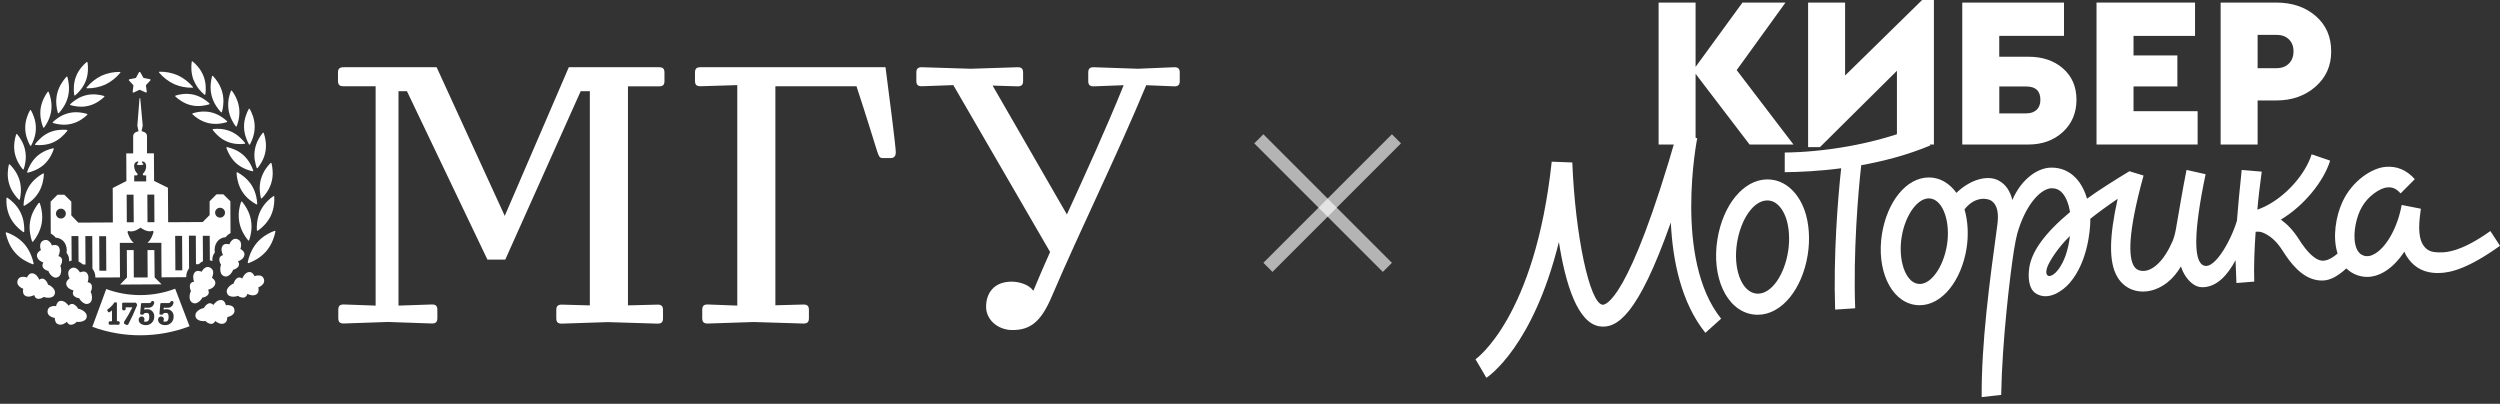 <?xml version="1.0" encoding="UTF-8"?> <svg xmlns="http://www.w3.org/2000/svg" width="291" height="47" viewBox="0 0 291 47" fill="none"><rect x="0" y="0" width="291" height="47" fill="#333333" stroke="none"/><g clip-path="url(#clip0_111_40471)"><path d="M47.369 10.615H46.384V35.572L50.287 35.44C50.728 35.44 50.909 35.616 50.909 36.06V37.034C50.909 37.473 50.73 37.654 50.287 37.654L45.142 37.476L39.998 37.654C39.557 37.654 39.377 37.476 39.377 37.034V36.06C39.377 35.621 39.553 35.44 39.998 35.44L43.723 35.572V10.039H39.962C39.522 10.039 39.341 9.861 39.341 9.419V8.445C39.341 8.006 39.517 7.825 40.002 7.825H50.823L58.753 25.13L66.21 7.825H76.722C77.163 7.825 77.343 8.003 77.343 8.445V9.43C77.343 9.87 77.165 10.05 76.722 10.05H73.094V35.546L76.552 35.458C76.993 35.458 77.174 35.634 77.174 36.078V37.051C77.174 37.491 76.997 37.671 76.552 37.671L70.743 37.493L65.375 37.671C64.934 37.671 64.754 37.493 64.754 37.051V36.078C64.754 35.638 64.932 35.458 65.375 35.458L68.657 35.546V10.615H67.593L58.813 30.218H56.737L47.369 10.615Z" fill="white"></path><path d="M81.74 37.034V36.06C81.74 35.621 81.916 35.44 82.361 35.44L85.82 35.572V9.907L81.518 10.039C81.077 10.039 80.897 9.861 80.897 9.419V8.445C80.897 8.006 81.075 7.825 81.518 7.825H103.073C103.513 11.144 104.271 17.118 104.271 17.738C104.271 18.004 104.183 18.398 103.694 18.398H102.718C102.364 18.398 102.278 18.132 102.097 17.602C101.742 16.463 100.901 13.711 99.694 10.039H90.254V35.535L93.537 35.447C93.977 35.447 94.158 35.623 94.158 36.067V37.04C94.158 37.48 93.982 37.66 93.537 37.66L87.728 37.482L82.361 37.66C81.916 37.654 81.74 37.476 81.74 37.034Z" fill="white"></path><path d="M114.781 35.706C114.781 34.157 115.662 32.785 117.753 32.785C118.594 32.785 119.749 33.095 120.282 33.847C120.901 32.343 121.566 30.838 122.231 29.332L110.966 9.907L107.285 10.039C106.844 10.039 106.664 9.861 106.664 9.419V8.445C106.664 8.006 106.842 7.825 107.285 7.825L113.012 8.003L118.467 7.825C118.907 7.825 119.088 8.003 119.088 8.445V9.43C119.088 9.87 118.909 10.05 118.467 10.05L115.539 9.962L124.187 24.963C126.45 20.006 128.756 14.962 130.796 9.918L127.294 10.05C126.853 10.05 126.672 9.872 126.672 9.43V8.445C126.672 8.006 126.849 7.825 127.294 7.825L132.437 8.003L136.702 7.825C137.143 7.825 137.323 8.003 137.323 8.445V9.43C137.323 9.87 137.147 10.05 136.702 10.05L133.42 9.918C130.005 18.147 125.747 26.734 122.421 34.522C121.178 37.443 119.938 38.46 117.72 38.416C116.112 38.361 114.781 37.21 114.781 35.706Z" fill="white"></path><path d="M15.021 9.375C15.01 9.363 15.003 9.349 14.999 9.333C14.996 9.318 14.997 9.301 15.002 9.286C15.007 9.271 15.015 9.257 15.027 9.247C15.039 9.236 15.054 9.229 15.07 9.226L15.772 9.087C15.786 9.085 15.798 9.079 15.809 9.071C15.82 9.063 15.83 9.053 15.836 9.041L16.178 8.412C16.186 8.399 16.197 8.387 16.211 8.379C16.224 8.371 16.24 8.367 16.256 8.367C16.272 8.367 16.287 8.371 16.301 8.379C16.315 8.387 16.326 8.399 16.334 8.412L16.684 9.037C16.691 9.048 16.7 9.058 16.71 9.066C16.721 9.074 16.733 9.08 16.746 9.083L17.451 9.212C17.467 9.216 17.481 9.223 17.493 9.234C17.505 9.244 17.514 9.258 17.519 9.273C17.524 9.288 17.525 9.304 17.521 9.32C17.518 9.336 17.51 9.35 17.499 9.362L17.013 9.885C17.004 9.895 16.997 9.906 16.993 9.919C16.989 9.931 16.987 9.944 16.988 9.958L17.083 10.667C17.085 10.683 17.082 10.7 17.076 10.714C17.07 10.729 17.059 10.742 17.046 10.751C17.033 10.76 17.018 10.766 17.002 10.768C16.986 10.769 16.97 10.767 16.955 10.76L16.294 10.461C16.283 10.454 16.269 10.451 16.256 10.451C16.242 10.451 16.229 10.454 16.217 10.461L15.572 10.769C15.557 10.776 15.541 10.779 15.524 10.778C15.508 10.777 15.492 10.771 15.479 10.761C15.466 10.752 15.455 10.739 15.449 10.724C15.442 10.709 15.44 10.693 15.442 10.676L15.528 9.966C15.53 9.953 15.529 9.94 15.524 9.927C15.52 9.914 15.513 9.903 15.504 9.894L15.021 9.375ZM7.225 30.194C7.2 30.095 7.146 30.006 7.069 29.94C6.992 29.873 6.897 29.831 6.796 29.82C6.908 29.578 7.078 29.095 6.84 28.735C6.641 28.433 6.24 28.515 6.042 28.567C5.96 28.332 5.801 28.13 5.591 27.994C5.511 27.952 5.422 27.929 5.332 27.927C5.242 27.925 5.152 27.944 5.071 27.983C4.985 28.017 4.908 28.069 4.845 28.136C4.782 28.204 4.735 28.284 4.707 28.372C4.647 28.619 4.667 28.878 4.765 29.113C4.582 29.214 4.247 29.455 4.304 29.818C4.372 30.258 4.815 30.477 5.058 30.563C4.992 30.644 4.952 30.741 4.941 30.845C4.931 30.948 4.951 31.051 4.998 31.143C5.151 31.35 5.377 31.491 5.63 31.537C5.63 31.627 6.093 32.528 6.71 32.267C7.327 32.005 7.086 31.005 7.022 30.948C7.18 30.73 7.252 30.462 7.225 30.194ZM14.715 21.073L14.697 17.859H15.501C15.501 17.859 15.501 16.206 15.501 15.839C15.501 15.371 16.127 15.279 16.127 15.279L15.988 14.619L16.239 11.454C16.242 11.445 16.247 11.436 16.255 11.43C16.263 11.424 16.272 11.42 16.282 11.42C16.292 11.42 16.302 11.424 16.31 11.43C16.318 11.436 16.323 11.445 16.325 11.454L16.612 14.615L16.48 15.274C16.48 15.274 17.11 15.358 17.112 15.826C17.112 16.191 17.112 17.846 17.112 17.846H17.916L17.936 21.059L19.548 21.853L19.572 25.868L23.595 25.844L24.399 25.035V23.429L25.198 22.622H26.003L26.813 23.42L26.833 27.139L26.765 27.174C26.569 27.284 26.398 27.433 26.265 27.613C26.058 27.623 25.856 27.682 25.677 27.785C25.497 27.888 25.345 28.032 25.232 28.205C25.01 28.558 24.931 28.983 25.011 29.392C24.883 29.547 24.793 29.73 24.749 29.926C24.716 30.077 24.708 30.233 24.725 30.387C24.629 30.348 24.529 30.319 24.427 30.302L24.41 27.444H23.606L23.623 30.407C23.442 30.49 23.279 30.607 23.141 30.75H23.055C22.974 30.743 22.893 30.743 22.813 30.75L22.793 27.429H21.989L22.009 31.227C21.783 31.524 21.666 31.89 21.678 32.262L18.803 32.28L18.784 29.066V28.264H17.98H17.151C17.151 28.264 17.566 28.031 17.865 27.035C17.872 27.013 17.873 26.989 17.867 26.966C17.862 26.944 17.849 26.923 17.832 26.907C17.816 26.89 17.794 26.879 17.771 26.874C17.748 26.869 17.724 26.871 17.702 26.879C17.129 27.099 16.356 26.497 16.356 26.497C16.356 26.497 15.589 27.099 15.015 26.895C14.992 26.887 14.968 26.886 14.945 26.891C14.922 26.896 14.901 26.908 14.885 26.924C14.868 26.941 14.856 26.961 14.85 26.984C14.844 27.007 14.845 27.031 14.851 27.053C15.162 28.044 15.581 28.273 15.581 28.273H14.755H13.948V29.077L13.966 32.289L11.102 32.304C11.11 31.931 10.989 31.567 10.759 31.273L10.739 27.475H9.932L9.952 30.796C9.875 30.783 9.796 30.777 9.717 30.779H9.631C9.49 30.638 9.325 30.524 9.144 30.442L9.128 27.48H8.322L8.338 30.337C8.235 30.355 8.136 30.386 8.04 30.427C8.057 30.273 8.047 30.116 8.012 29.965C7.966 29.769 7.873 29.587 7.743 29.433C7.824 29.025 7.745 28.601 7.523 28.249C7.407 28.078 7.253 27.936 7.072 27.835C6.891 27.734 6.69 27.677 6.483 27.669C6.348 27.488 6.176 27.338 5.978 27.229L5.91 27.196L5.888 23.475L6.69 22.668H7.494L8.302 23.466V25.073L9.111 25.915L13.136 25.893L13.12 21.884L14.715 21.073ZM7.666 24.86C7.665 24.746 7.631 24.634 7.567 24.54C7.503 24.445 7.413 24.372 7.307 24.329C7.202 24.286 7.086 24.275 6.974 24.297C6.862 24.32 6.759 24.375 6.679 24.456C6.599 24.537 6.544 24.64 6.522 24.752C6.5 24.863 6.512 24.979 6.556 25.084C6.6 25.189 6.675 25.279 6.77 25.342C6.865 25.405 6.977 25.438 7.091 25.438C7.243 25.435 7.388 25.373 7.495 25.265C7.602 25.157 7.661 25.011 7.661 24.86H7.666ZM12.373 31.511L12.351 27.497H11.547L11.569 31.511H12.373ZM25.04 24.761C25.04 24.875 25.075 24.986 25.138 25.08C25.202 25.175 25.293 25.248 25.398 25.291C25.504 25.334 25.62 25.345 25.732 25.323C25.844 25.3 25.946 25.245 26.027 25.164C26.107 25.083 26.162 24.98 26.183 24.869C26.205 24.757 26.194 24.641 26.149 24.536C26.105 24.431 26.031 24.341 25.936 24.278C25.841 24.215 25.729 24.182 25.615 24.183C25.539 24.182 25.463 24.197 25.393 24.226C25.322 24.255 25.258 24.297 25.204 24.351C25.151 24.405 25.108 24.469 25.079 24.539C25.05 24.609 25.035 24.685 25.035 24.761H25.04ZM20.39 27.453L20.414 31.464H21.218L21.196 27.453H20.39ZM17.151 22.648L17.169 25.862H17.975L17.958 22.648H17.151ZM15.625 19.45C15.649 19.735 15.777 20.002 15.984 20.2C16 20.219 16.01 20.242 16.014 20.266C16.017 20.29 16.014 20.315 16.005 20.338C15.995 20.361 15.979 20.38 15.96 20.395C15.94 20.409 15.916 20.418 15.891 20.42H15.623V21.114H17.015V20.42H16.748C16.723 20.419 16.699 20.411 16.678 20.397C16.657 20.383 16.64 20.363 16.631 20.34C16.621 20.317 16.617 20.291 16.622 20.267C16.626 20.242 16.637 20.219 16.654 20.2C16.858 20.002 16.984 19.736 17.008 19.453C17.041 18.91 16.75 18.813 16.59 18.793C16.429 18.773 16.565 18.982 16.673 19.079C16.781 19.176 16.495 19.211 16.312 19.213C16.129 19.215 15.843 19.182 15.951 19.083C16.059 18.984 16.191 18.762 16.03 18.795C15.869 18.828 15.574 18.907 15.614 19.45H15.625ZM14.744 22.662L14.761 25.875H15.568L15.543 22.657L14.744 22.662ZM22.546 9.32C22.705 9.724 22.928 10.1 23.207 10.432C23.386 10.646 23.584 10.842 23.8 11.019C23.809 11.025 23.82 11.029 23.832 11.03C23.843 11.032 23.855 11.03 23.865 11.026C23.876 11.021 23.885 11.014 23.893 11.006C23.9 10.997 23.905 10.986 23.908 10.975C23.946 10.696 23.958 10.415 23.945 10.133C23.923 9.252 23.594 8.406 23.015 7.74C22.836 7.527 22.638 7.33 22.423 7.153C22.413 7.146 22.402 7.142 22.391 7.14C22.379 7.139 22.367 7.14 22.357 7.145C22.346 7.149 22.336 7.156 22.329 7.165C22.322 7.175 22.317 7.185 22.315 7.197C22.277 7.476 22.264 7.758 22.277 8.039C22.292 8.476 22.377 8.909 22.529 9.32H22.546ZM13.979 33.122L18.81 33.095L18 32.289L17.966 29.104H17.169L17.187 32.297H15.576L15.559 29.104H14.761L14.779 32.297L13.979 33.122ZM20.262 9.788C20.938 10.083 21.67 10.227 22.407 10.21C22.418 10.21 22.429 10.207 22.438 10.201C22.447 10.195 22.454 10.186 22.458 10.176C22.463 10.166 22.464 10.155 22.463 10.145C22.461 10.134 22.456 10.124 22.449 10.116C21.972 9.548 21.378 9.089 20.707 8.771C20.03 8.476 19.297 8.332 18.559 8.349C18.548 8.349 18.538 8.353 18.529 8.359C18.52 8.366 18.513 8.374 18.509 8.384C18.504 8.394 18.503 8.405 18.504 8.416C18.506 8.427 18.51 8.437 18.517 8.445C18.996 9.012 19.591 9.47 20.262 9.788ZM22.531 11.015C22.111 10.923 21.678 10.902 21.251 10.953C20.977 10.984 20.706 11.04 20.442 11.12C20.432 11.125 20.422 11.132 20.415 11.141C20.408 11.15 20.403 11.161 20.4 11.172C20.398 11.183 20.398 11.195 20.4 11.206C20.403 11.217 20.409 11.228 20.416 11.237C20.62 11.426 20.841 11.596 21.077 11.744C21.8 12.225 22.674 12.427 23.535 12.314C23.809 12.283 24.08 12.227 24.344 12.147C24.354 12.142 24.364 12.135 24.371 12.126C24.378 12.117 24.384 12.106 24.386 12.095C24.389 12.084 24.389 12.072 24.386 12.061C24.383 12.05 24.378 12.039 24.37 12.03C24.166 11.841 23.945 11.671 23.709 11.522C23.348 11.289 22.949 11.117 22.531 11.015ZM29.944 23.717C29.928 23.42 29.885 23.126 29.816 22.837C29.71 22.387 29.533 21.955 29.291 21.56C29.043 21.174 28.732 20.831 28.371 20.545C28.141 20.36 27.896 20.197 27.637 20.057C27.626 20.052 27.613 20.05 27.601 20.052C27.589 20.053 27.577 20.057 27.567 20.064C27.557 20.07 27.549 20.079 27.543 20.09C27.537 20.101 27.534 20.113 27.534 20.125C27.55 20.422 27.594 20.716 27.663 21.004C27.859 21.915 28.37 22.727 29.106 23.299C29.336 23.483 29.582 23.646 29.84 23.787C29.851 23.792 29.864 23.794 29.876 23.792C29.889 23.791 29.901 23.787 29.911 23.78C29.921 23.773 29.929 23.763 29.935 23.752C29.941 23.741 29.944 23.729 29.944 23.717ZM27.503 19.009C27.83 19.294 28.202 19.523 28.604 19.688C28.861 19.794 29.127 19.877 29.399 19.934C29.411 19.935 29.422 19.934 29.433 19.93C29.444 19.926 29.454 19.919 29.461 19.91C29.469 19.902 29.474 19.891 29.477 19.88C29.48 19.869 29.48 19.857 29.477 19.846C29.385 19.579 29.269 19.321 29.131 19.075C28.92 18.691 28.648 18.345 28.324 18.05C27.998 17.763 27.626 17.534 27.223 17.371C26.967 17.263 26.702 17.18 26.43 17.123C26.418 17.122 26.407 17.123 26.396 17.128C26.385 17.132 26.375 17.139 26.368 17.148C26.36 17.157 26.355 17.167 26.352 17.179C26.35 17.19 26.35 17.202 26.353 17.213C26.444 17.48 26.559 17.738 26.696 17.984C26.907 18.37 27.179 18.719 27.503 19.017V19.009ZM29.005 27.945C29.106 27.651 29.18 27.348 29.225 27.04C29.38 26.077 29.197 25.09 28.708 24.246C28.557 23.977 28.382 23.722 28.186 23.484C28.177 23.474 28.166 23.467 28.153 23.463C28.141 23.459 28.128 23.458 28.115 23.461C28.102 23.463 28.09 23.469 28.08 23.477C28.07 23.485 28.063 23.496 28.058 23.508C27.957 23.802 27.884 24.106 27.837 24.413C27.683 25.375 27.866 26.361 28.355 27.205C28.506 27.475 28.682 27.731 28.88 27.97C28.888 27.979 28.898 27.986 28.91 27.99C28.921 27.995 28.934 27.996 28.946 27.995C28.959 27.993 28.97 27.989 28.981 27.982C28.991 27.975 28.999 27.965 29.005 27.954V27.945ZM28.448 29.673C28.501 29.31 28.163 29.073 27.979 28.974C28.074 28.738 28.092 28.478 28.029 28.231C28 28.144 27.952 28.064 27.888 27.998C27.824 27.931 27.746 27.881 27.659 27.849C27.578 27.81 27.488 27.792 27.398 27.794C27.308 27.797 27.22 27.821 27.141 27.864C26.935 28.003 26.78 28.207 26.701 28.442C26.503 28.385 26.099 28.315 25.903 28.62C25.67 28.981 25.844 29.462 25.961 29.706C25.86 29.718 25.765 29.76 25.689 29.827C25.613 29.894 25.559 29.983 25.535 30.082C25.511 30.344 25.581 30.606 25.734 30.82C25.67 30.884 25.441 31.882 26.062 32.139C26.683 32.396 27.137 31.491 27.13 31.398H27.144C27.395 31.348 27.617 31.205 27.767 30.998C27.814 30.906 27.832 30.801 27.82 30.698C27.808 30.595 27.766 30.498 27.699 30.418C27.943 30.341 28.384 30.115 28.448 29.682V29.673ZM30.314 24.543C30.114 24.968 29.984 25.424 29.93 25.89C29.893 26.191 29.882 26.494 29.897 26.796C29.899 26.808 29.903 26.82 29.911 26.83C29.918 26.84 29.927 26.848 29.939 26.854C29.95 26.859 29.962 26.862 29.974 26.861C29.987 26.861 29.999 26.857 30.01 26.851C30.256 26.681 30.485 26.488 30.695 26.275C31.027 25.946 31.302 25.564 31.51 25.145C31.71 24.72 31.84 24.265 31.895 23.798C31.932 23.498 31.942 23.195 31.926 22.892C31.925 22.88 31.921 22.868 31.913 22.858C31.906 22.847 31.897 22.839 31.886 22.833C31.874 22.828 31.862 22.825 31.849 22.825C31.837 22.825 31.825 22.829 31.814 22.835C31.568 23.006 31.339 23.199 31.129 23.411C30.796 23.744 30.52 24.129 30.314 24.552V24.543ZM30.371 20.848C30.255 21.285 30.212 21.738 30.241 22.189C30.257 22.479 30.299 22.767 30.369 23.048C30.372 23.06 30.378 23.07 30.387 23.079C30.395 23.087 30.405 23.093 30.417 23.096C30.428 23.1 30.44 23.1 30.452 23.097C30.463 23.095 30.474 23.089 30.483 23.081C30.685 22.879 30.868 22.658 31.029 22.422C31.552 21.678 31.801 20.776 31.732 19.87C31.716 19.58 31.674 19.292 31.607 19.009C31.603 18.997 31.596 18.988 31.587 18.98C31.579 18.971 31.568 18.966 31.557 18.962C31.545 18.959 31.533 18.959 31.522 18.961C31.51 18.963 31.499 18.968 31.49 18.976C31.288 19.179 31.105 19.399 30.944 19.635C30.687 20.009 30.494 20.423 30.371 20.859V20.848ZM24.551 13.07C24.125 12.978 23.686 12.959 23.253 13.013C22.975 13.044 22.701 13.103 22.434 13.186C22.423 13.191 22.413 13.198 22.406 13.207C22.398 13.216 22.393 13.227 22.39 13.239C22.387 13.251 22.388 13.262 22.391 13.274C22.394 13.286 22.399 13.296 22.407 13.305C22.615 13.499 22.84 13.673 23.079 13.826C23.448 14.061 23.854 14.232 24.28 14.334C24.706 14.425 25.145 14.445 25.577 14.391C25.855 14.359 26.13 14.301 26.397 14.217C26.408 14.213 26.418 14.206 26.425 14.197C26.433 14.188 26.438 14.177 26.441 14.166C26.443 14.154 26.443 14.142 26.44 14.131C26.437 14.12 26.431 14.109 26.423 14.101C26.22 13.909 25.999 13.738 25.762 13.588C25.391 13.348 24.981 13.172 24.551 13.07ZM26.998 13.991C27.124 14.241 27.271 14.48 27.439 14.705C27.447 14.714 27.456 14.72 27.468 14.724C27.479 14.728 27.49 14.73 27.502 14.728C27.514 14.726 27.524 14.722 27.534 14.714C27.543 14.707 27.551 14.698 27.556 14.688C27.657 14.421 27.735 14.146 27.789 13.865C27.874 13.431 27.889 12.986 27.833 12.547C27.771 12.109 27.638 11.684 27.439 11.29C27.315 11.035 27.167 10.793 26.998 10.566C26.991 10.557 26.981 10.551 26.97 10.547C26.959 10.543 26.947 10.541 26.936 10.543C26.924 10.544 26.913 10.549 26.904 10.555C26.894 10.562 26.887 10.571 26.881 10.582C26.776 10.85 26.694 11.126 26.637 11.408C26.553 11.843 26.538 12.288 26.593 12.727C26.659 13.167 26.796 13.594 26.998 13.991ZM25.181 12.367C25.34 12.613 25.521 12.844 25.721 13.059C25.73 13.067 25.741 13.072 25.752 13.075C25.764 13.078 25.776 13.077 25.788 13.074C25.8 13.071 25.811 13.066 25.82 13.057C25.828 13.049 25.835 13.039 25.84 13.028C25.916 12.74 25.966 12.446 25.989 12.149C26.078 11.227 25.844 10.303 25.328 9.533C25.172 9.29 24.994 9.061 24.795 8.85C24.787 8.841 24.776 8.835 24.764 8.832C24.752 8.829 24.74 8.829 24.728 8.832C24.716 8.835 24.706 8.841 24.697 8.85C24.688 8.858 24.682 8.869 24.679 8.881C24.602 9.168 24.552 9.463 24.529 9.76C24.489 10.218 24.523 10.68 24.63 11.127C24.745 11.567 24.93 11.985 25.179 12.367H25.181ZM29.675 18.707C29.716 18.987 29.784 19.262 29.875 19.529C29.88 19.54 29.887 19.549 29.896 19.556C29.905 19.564 29.915 19.569 29.927 19.571C29.938 19.573 29.95 19.572 29.961 19.569C29.972 19.566 29.982 19.56 29.99 19.552C30.168 19.333 30.326 19.099 30.461 18.853C30.899 18.081 31.054 17.181 30.902 16.307C30.86 16.027 30.793 15.751 30.701 15.483C30.697 15.473 30.689 15.464 30.68 15.457C30.671 15.45 30.66 15.445 30.649 15.443C30.638 15.441 30.626 15.442 30.616 15.445C30.605 15.449 30.595 15.455 30.587 15.463C30.409 15.681 30.251 15.914 30.115 16.16C29.677 16.933 29.517 17.832 29.664 18.707H29.675ZM28.981 16.804C28.987 16.814 28.996 16.821 29.006 16.827C29.016 16.832 29.028 16.835 29.039 16.835C29.051 16.835 29.062 16.832 29.072 16.827C29.082 16.821 29.091 16.814 29.098 16.804C29.233 16.555 29.345 16.294 29.432 16.024C29.723 15.19 29.717 14.282 29.417 13.452C29.325 13.187 29.21 12.931 29.073 12.685C29.067 12.676 29.058 12.668 29.048 12.662C29.038 12.657 29.026 12.654 29.015 12.654C29.003 12.654 28.992 12.657 28.982 12.662C28.972 12.668 28.963 12.676 28.957 12.685C28.821 12.931 28.709 13.19 28.622 13.457C28.329 14.29 28.334 15.199 28.637 16.028C28.728 16.297 28.843 16.556 28.981 16.804ZM25.637 15.004C25.361 14.985 25.085 14.99 24.811 15.022C24.799 15.024 24.789 15.029 24.779 15.037C24.77 15.044 24.763 15.054 24.759 15.064C24.754 15.075 24.752 15.087 24.753 15.099C24.754 15.11 24.758 15.122 24.765 15.132C24.933 15.354 25.121 15.562 25.326 15.751C25.952 16.355 26.775 16.713 27.644 16.76C27.919 16.78 28.195 16.774 28.47 16.742C28.481 16.74 28.492 16.735 28.501 16.727C28.51 16.72 28.517 16.71 28.522 16.7C28.526 16.689 28.528 16.677 28.527 16.666C28.526 16.654 28.522 16.642 28.516 16.633C28.347 16.413 28.159 16.21 27.954 16.024C27.64 15.728 27.278 15.486 26.884 15.309C26.488 15.138 26.067 15.035 25.637 15.004ZM8.21 12.237C8.475 12.314 8.747 12.367 9.023 12.395C9.885 12.498 10.755 12.285 11.472 11.797C11.709 11.647 11.93 11.475 12.133 11.283C12.141 11.274 12.146 11.264 12.149 11.252C12.152 11.241 12.152 11.229 12.149 11.218C12.146 11.207 12.141 11.196 12.134 11.187C12.127 11.178 12.117 11.171 12.107 11.166C11.842 11.089 11.571 11.036 11.296 11.008C10.431 10.904 9.558 11.116 8.838 11.606C8.602 11.757 8.381 11.929 8.177 12.12C8.169 12.129 8.163 12.14 8.161 12.152C8.158 12.164 8.159 12.176 8.162 12.187C8.165 12.199 8.171 12.21 8.18 12.218C8.188 12.227 8.198 12.233 8.21 12.237ZM6.373 34.229C6.58 33.594 5.67 33.117 5.582 33.13V33.117C5.516 32.861 5.359 32.637 5.141 32.486C5.051 32.44 4.948 32.423 4.847 32.437C4.746 32.45 4.652 32.495 4.577 32.563C4.469 32.319 4.218 31.873 3.791 31.814C3.43 31.765 3.223 32.115 3.13 32.304C2.899 32.209 2.642 32.194 2.401 32.262C2.316 32.294 2.24 32.346 2.18 32.413C2.119 32.48 2.075 32.56 2.051 32.647C2.021 32.732 2.011 32.823 2.021 32.913C2.03 33.003 2.059 33.09 2.106 33.168C2.254 33.374 2.464 33.528 2.705 33.607C2.661 33.812 2.619 34.221 2.925 34.418C3.295 34.649 3.753 34.465 3.983 34.341C3.999 34.446 4.045 34.542 4.116 34.621C4.187 34.699 4.279 34.755 4.381 34.781C4.637 34.8 4.89 34.721 5.091 34.561H5.102C5.19 34.621 6.163 34.867 6.373 34.229ZM1.641 22.58C1.805 22.816 1.99 23.037 2.194 23.24C2.203 23.247 2.214 23.253 2.226 23.256C2.237 23.258 2.249 23.258 2.261 23.255C2.273 23.251 2.283 23.245 2.292 23.237C2.3 23.229 2.307 23.218 2.311 23.207C2.373 22.923 2.412 22.635 2.427 22.345C2.451 21.894 2.402 21.442 2.282 21.006C2.153 20.576 1.955 20.168 1.696 19.8C1.531 19.564 1.346 19.343 1.141 19.14C1.132 19.133 1.121 19.127 1.109 19.125C1.097 19.122 1.085 19.123 1.074 19.126C1.062 19.13 1.052 19.136 1.044 19.145C1.035 19.154 1.029 19.164 1.026 19.176C0.961 19.458 0.922 19.746 0.91 20.035C0.851 20.942 1.11 21.842 1.641 22.58ZM9.08 35.931V35.919C8.962 35.684 8.765 35.498 8.523 35.394C8.424 35.368 8.32 35.372 8.224 35.407C8.129 35.441 8.046 35.504 7.987 35.588C7.831 35.368 7.49 34.988 7.06 35.018C6.699 35.045 6.569 35.429 6.525 35.632C6.278 35.59 6.024 35.63 5.802 35.746C5.727 35.794 5.664 35.858 5.619 35.935C5.573 36.011 5.546 36.097 5.54 36.185C5.527 36.277 5.535 36.37 5.563 36.458C5.591 36.545 5.638 36.626 5.701 36.693C5.888 36.866 6.126 36.975 6.379 37.003C6.379 37.212 6.426 37.623 6.771 37.748C7.181 37.9 7.593 37.623 7.791 37.456C7.828 37.556 7.893 37.642 7.979 37.705C8.065 37.768 8.167 37.803 8.274 37.808C8.531 37.777 8.768 37.65 8.935 37.452C9.012 37.498 10.036 37.533 10.098 36.867C10.159 36.201 9.166 35.915 9.08 35.939V35.931ZM1.191 25.314C1.403 25.732 1.683 26.112 2.02 26.438C2.231 26.651 2.462 26.844 2.709 27.014C2.72 27.02 2.732 27.023 2.745 27.024C2.757 27.024 2.77 27.021 2.781 27.016C2.792 27.01 2.802 27.002 2.809 26.991C2.816 26.981 2.82 26.969 2.822 26.956C2.835 26.654 2.821 26.351 2.78 26.051C2.671 25.111 2.237 24.239 1.553 23.585C1.341 23.374 1.109 23.184 0.861 23.018C0.85 23.012 0.838 23.009 0.826 23.009C0.814 23.009 0.802 23.011 0.791 23.017C0.78 23.023 0.771 23.031 0.764 23.041C0.757 23.051 0.752 23.063 0.751 23.075C0.734 23.377 0.745 23.68 0.784 23.98C0.846 24.447 0.984 24.901 1.191 25.323V25.314ZM2.932 30.352C3.212 30.515 3.507 30.652 3.813 30.761C3.826 30.764 3.84 30.764 3.854 30.76C3.867 30.756 3.879 30.75 3.889 30.741C3.899 30.731 3.907 30.72 3.912 30.707C3.917 30.694 3.918 30.68 3.916 30.666C3.847 30.342 3.749 30.024 3.623 29.717C3.432 29.237 3.164 28.792 2.828 28.398C2.49 28.021 2.092 27.701 1.65 27.453C1.369 27.291 1.074 27.154 0.769 27.047C0.755 27.043 0.741 27.043 0.728 27.046C0.715 27.049 0.703 27.056 0.693 27.065C0.682 27.074 0.675 27.086 0.67 27.099C0.666 27.112 0.665 27.125 0.667 27.139C0.736 27.463 0.834 27.781 0.96 28.088C1.332 29.055 2.034 29.86 2.943 30.361L2.932 30.352ZM10.571 33.939C10.695 33.707 10.731 33.438 10.673 33.181C10.636 33.086 10.571 33.004 10.486 32.947C10.401 32.891 10.301 32.861 10.199 32.862C10.285 32.607 10.393 32.108 10.115 31.779C9.88 31.502 9.492 31.623 9.302 31.708C9.193 31.483 9.01 31.302 8.785 31.192C8.701 31.159 8.611 31.147 8.521 31.156C8.432 31.165 8.345 31.194 8.269 31.242C8.188 31.286 8.117 31.347 8.063 31.421C8.008 31.495 7.97 31.581 7.952 31.671C7.922 31.924 7.974 32.179 8.1 32.401C7.93 32.524 7.626 32.801 7.727 33.154C7.846 33.574 8.313 33.744 8.565 33.814C8.508 33.901 8.477 34.002 8.477 34.106C8.477 34.21 8.508 34.312 8.565 34.399C8.738 34.582 8.973 34.694 9.225 34.713C9.225 34.803 9.803 35.643 10.384 35.306C10.966 34.97 10.604 34.012 10.536 33.957L10.571 33.939ZM20.39 33.607L22.062 37.977C18.42 39.356 14.402 39.378 10.745 38.041L12.367 33.645C14.958 34.598 17.807 34.584 20.39 33.607ZM31.955 26.871C31.648 26.982 31.353 27.122 31.074 27.288C30.63 27.544 30.232 27.873 29.897 28.26C29.567 28.654 29.304 29.1 29.117 29.578C28.994 29.887 28.9 30.206 28.835 30.532C28.834 30.546 28.835 30.56 28.84 30.573C28.845 30.585 28.852 30.597 28.863 30.606C28.873 30.615 28.885 30.622 28.898 30.625C28.912 30.628 28.926 30.628 28.939 30.625C29.245 30.513 29.54 30.373 29.82 30.207C30.264 29.951 30.661 29.622 30.997 29.236C31.326 28.841 31.588 28.396 31.774 27.917C31.897 27.608 31.992 27.289 32.058 26.963C32.06 26.95 32.058 26.937 32.054 26.925C32.05 26.913 32.042 26.902 32.033 26.893C32.023 26.884 32.012 26.877 32 26.873C31.987 26.869 31.974 26.869 31.961 26.871H31.955ZM30.364 32.099C30.122 32.035 29.865 32.051 29.633 32.148C29.547 31.961 29.335 31.614 28.972 31.666C28.545 31.73 28.298 32.179 28.192 32.425C28.116 32.357 28.021 32.314 27.92 32.301C27.819 32.289 27.716 32.307 27.626 32.355C27.413 32.509 27.262 32.734 27.201 32.99V33.001C27.113 33.001 26.207 33.484 26.423 34.117C26.639 34.75 27.622 34.495 27.686 34.431C27.888 34.587 28.142 34.661 28.397 34.638C28.498 34.611 28.59 34.555 28.66 34.477C28.73 34.399 28.775 34.302 28.791 34.199C29.012 34.319 29.483 34.5 29.851 34.262C30.159 34.062 30.115 33.654 30.071 33.449C30.312 33.365 30.52 33.206 30.664 32.996C30.71 32.917 30.739 32.828 30.747 32.737C30.755 32.645 30.742 32.553 30.71 32.467C30.684 32.384 30.64 32.309 30.581 32.245C30.523 32.182 30.451 32.132 30.371 32.099H30.364ZM27.018 35.636C26.795 35.521 26.54 35.484 26.293 35.531C26.247 35.328 26.113 34.946 25.751 34.922C25.311 34.895 24.985 35.282 24.828 35.502C24.769 35.42 24.685 35.357 24.589 35.324C24.493 35.29 24.389 35.286 24.291 35.313C24.051 35.421 23.856 35.61 23.742 35.847V35.858C23.657 35.834 22.67 36.122 22.749 36.788C22.828 37.454 23.839 37.405 23.916 37.357C24.084 37.553 24.32 37.678 24.577 37.706C24.681 37.702 24.782 37.666 24.866 37.606C24.951 37.545 25.016 37.461 25.053 37.364C25.253 37.531 25.666 37.803 26.075 37.647C26.419 37.517 26.461 37.106 26.459 36.898C26.712 36.867 26.948 36.755 27.133 36.579C27.195 36.511 27.241 36.431 27.268 36.343C27.295 36.255 27.302 36.162 27.289 36.071C27.281 35.983 27.253 35.898 27.207 35.823C27.162 35.748 27.099 35.684 27.025 35.636H27.018ZM23.544 34.634H23.557C23.81 34.613 24.046 34.499 24.218 34.313C24.274 34.226 24.304 34.124 24.304 34.02C24.304 33.917 24.274 33.815 24.218 33.728C24.469 33.664 24.932 33.491 25.049 33.069C25.146 32.715 24.828 32.44 24.665 32.319C24.788 32.096 24.837 31.84 24.804 31.587C24.786 31.497 24.748 31.412 24.693 31.339C24.638 31.265 24.567 31.205 24.485 31.163C24.408 31.115 24.321 31.086 24.231 31.078C24.142 31.07 24.051 31.084 23.967 31.117C23.752 31.23 23.579 31.41 23.474 31.629C23.284 31.548 22.892 31.431 22.661 31.71C22.388 32.042 22.502 32.541 22.588 32.794C22.486 32.794 22.387 32.825 22.304 32.883C22.22 32.94 22.157 33.022 22.121 33.117C22.065 33.375 22.103 33.644 22.229 33.876V33.886C22.161 33.941 21.813 34.906 22.399 35.236C22.985 35.566 23.544 34.726 23.551 34.634H23.544ZM6.732 13.133C6.736 13.145 6.743 13.155 6.752 13.163C6.761 13.171 6.771 13.177 6.783 13.18C6.795 13.183 6.807 13.183 6.819 13.18C6.831 13.178 6.842 13.172 6.851 13.164C7.049 12.948 7.227 12.714 7.382 12.465C7.89 11.691 8.111 10.763 8.007 9.843C7.98 9.546 7.927 9.252 7.849 8.964C7.845 8.953 7.838 8.942 7.829 8.934C7.82 8.926 7.809 8.92 7.797 8.917C7.785 8.914 7.773 8.915 7.761 8.918C7.749 8.921 7.738 8.927 7.73 8.935C7.529 9.156 7.349 9.396 7.192 9.65C6.687 10.423 6.467 11.348 6.569 12.265C6.596 12.559 6.65 12.85 6.732 13.133ZM4.035 19.835C4.438 19.667 4.811 19.433 5.137 19.143C5.457 18.844 5.726 18.495 5.932 18.11C6.063 17.864 6.173 17.607 6.26 17.343C6.263 17.331 6.263 17.32 6.26 17.308C6.257 17.297 6.251 17.287 6.243 17.278C6.236 17.27 6.226 17.263 6.215 17.259C6.204 17.255 6.193 17.253 6.181 17.255C5.91 17.315 5.645 17.4 5.39 17.51C4.987 17.678 4.615 17.912 4.289 18.202C3.97 18.501 3.702 18.85 3.496 19.235C3.359 19.483 3.247 19.742 3.159 20.011C3.156 20.022 3.155 20.034 3.158 20.045C3.161 20.056 3.166 20.067 3.174 20.075C3.181 20.084 3.191 20.091 3.202 20.095C3.213 20.099 3.224 20.1 3.236 20.099C3.51 20.036 3.778 19.948 4.035 19.835ZM3.727 28.095C3.732 28.107 3.74 28.117 3.75 28.125C3.76 28.133 3.772 28.138 3.785 28.14C3.797 28.143 3.81 28.142 3.822 28.138C3.834 28.134 3.846 28.128 3.855 28.119C4.048 27.878 4.22 27.621 4.368 27.35C4.603 26.927 4.767 26.469 4.855 25.994C4.932 25.515 4.932 25.028 4.855 24.55C4.81 24.243 4.736 23.941 4.635 23.648C4.63 23.637 4.622 23.627 4.612 23.619C4.602 23.611 4.591 23.605 4.578 23.603C4.566 23.601 4.553 23.601 4.541 23.605C4.529 23.609 4.518 23.615 4.509 23.624C4.314 23.864 4.141 24.122 3.994 24.394C3.513 25.243 3.342 26.231 3.509 27.192C3.554 27.498 3.627 27.801 3.727 28.095ZM2.74 23.877C2.74 23.889 2.744 23.901 2.75 23.912C2.756 23.923 2.765 23.932 2.775 23.938C2.786 23.945 2.798 23.949 2.81 23.95C2.822 23.95 2.835 23.948 2.846 23.943C3.103 23.802 3.347 23.636 3.573 23.448C4.302 22.868 4.804 22.05 4.991 21.138C5.059 20.85 5.099 20.555 5.11 20.259C5.11 20.247 5.107 20.235 5.102 20.224C5.096 20.213 5.087 20.204 5.077 20.198C5.066 20.191 5.055 20.187 5.042 20.187C5.03 20.186 5.018 20.188 5.007 20.193C4.749 20.335 4.505 20.501 4.278 20.688C3.92 20.978 3.613 21.325 3.368 21.714C3.131 22.113 2.959 22.546 2.859 22.998C2.794 23.287 2.754 23.581 2.74 23.877ZM2.172 19.011C2.309 19.256 2.469 19.488 2.65 19.703C2.658 19.712 2.668 19.718 2.679 19.722C2.69 19.726 2.702 19.727 2.713 19.724C2.725 19.722 2.735 19.717 2.744 19.709C2.753 19.702 2.76 19.692 2.764 19.681C2.853 19.413 2.917 19.137 2.956 18.857C3.095 17.98 2.925 17.082 2.476 16.316C2.339 16.07 2.178 15.838 1.996 15.624C1.988 15.615 1.978 15.609 1.967 15.605C1.955 15.601 1.944 15.601 1.932 15.603C1.921 15.605 1.91 15.61 1.901 15.618C1.892 15.625 1.885 15.635 1.881 15.646C1.792 15.912 1.729 16.186 1.692 16.463C1.627 16.901 1.633 17.346 1.711 17.782C1.797 18.214 1.952 18.629 2.172 19.011ZM10.124 10.281C10.861 10.29 11.592 10.14 12.265 9.841C12.936 9.513 13.528 9.044 14.001 8.467C14.008 8.459 14.013 8.449 14.014 8.438C14.016 8.428 14.015 8.417 14.01 8.407C14.006 8.397 13.999 8.388 13.99 8.382C13.981 8.376 13.97 8.373 13.959 8.373C13.221 8.361 12.49 8.511 11.816 8.812C11.149 9.139 10.56 9.604 10.089 10.177C10.08 10.185 10.074 10.195 10.071 10.207C10.068 10.218 10.069 10.23 10.072 10.241C10.076 10.252 10.083 10.261 10.092 10.268C10.101 10.275 10.113 10.28 10.124 10.281ZM4.137 16.874C4.411 16.902 4.688 16.902 4.963 16.874C5.391 16.842 5.811 16.738 6.205 16.567C6.598 16.386 6.958 16.141 7.269 15.841C7.476 15.655 7.665 15.449 7.833 15.226C7.84 15.216 7.843 15.205 7.844 15.194C7.845 15.182 7.844 15.17 7.839 15.16C7.834 15.149 7.827 15.14 7.818 15.133C7.809 15.125 7.798 15.12 7.787 15.118C7.512 15.092 7.236 15.092 6.961 15.118C6.092 15.175 5.273 15.542 4.654 16.154C4.447 16.341 4.258 16.547 4.088 16.769C4.082 16.779 4.078 16.79 4.077 16.802C4.076 16.814 4.079 16.826 4.083 16.837C4.088 16.848 4.095 16.857 4.105 16.864C4.114 16.872 4.125 16.877 4.137 16.879V16.874ZM3.509 16.943C3.515 16.952 3.524 16.96 3.534 16.965C3.544 16.971 3.556 16.974 3.567 16.974C3.579 16.974 3.59 16.971 3.6 16.965C3.611 16.96 3.619 16.952 3.626 16.943C3.761 16.696 3.873 16.438 3.96 16.171C4.254 15.34 4.249 14.434 3.947 13.606C3.857 13.341 3.742 13.084 3.606 12.839C3.599 12.829 3.591 12.822 3.58 12.816C3.57 12.811 3.559 12.808 3.547 12.808C3.536 12.808 3.525 12.811 3.514 12.816C3.504 12.822 3.496 12.829 3.489 12.839C3.354 13.084 3.242 13.341 3.154 13.606C2.859 14.439 2.864 15.348 3.167 16.178C3.258 16.444 3.372 16.701 3.509 16.947V16.943ZM6.181 14.323C6.449 14.403 6.724 14.459 7.003 14.488C7.878 14.595 8.763 14.384 9.494 13.892C9.73 13.74 9.952 13.566 10.155 13.373C10.162 13.364 10.168 13.354 10.171 13.342C10.173 13.331 10.174 13.319 10.171 13.307C10.168 13.296 10.163 13.285 10.156 13.276C10.149 13.267 10.139 13.259 10.129 13.254C9.86 13.174 9.584 13.119 9.305 13.09C8.43 12.982 7.546 13.194 6.815 13.685C6.579 13.837 6.358 14.011 6.155 14.204C6.147 14.213 6.141 14.223 6.138 14.235C6.135 14.246 6.135 14.258 6.137 14.27C6.14 14.282 6.145 14.293 6.153 14.302C6.16 14.311 6.17 14.318 6.181 14.323ZM8.747 11.103C8.962 10.924 9.158 10.725 9.336 10.509C9.615 10.174 9.838 9.795 9.996 9.388C10.146 8.979 10.227 8.547 10.236 8.111C10.247 7.83 10.231 7.548 10.19 7.269C10.188 7.258 10.183 7.248 10.175 7.239C10.168 7.23 10.159 7.223 10.148 7.219C10.137 7.215 10.126 7.213 10.114 7.214C10.103 7.215 10.092 7.219 10.082 7.225C9.869 7.405 9.672 7.604 9.494 7.819C8.924 8.492 8.605 9.342 8.593 10.223C8.583 10.505 8.598 10.787 8.639 11.065C8.643 11.076 8.648 11.086 8.656 11.094C8.664 11.102 8.673 11.108 8.684 11.111C8.694 11.115 8.706 11.116 8.717 11.115C8.728 11.113 8.738 11.109 8.747 11.103ZM5.022 14.822C5.027 14.832 5.035 14.841 5.044 14.848C5.053 14.855 5.064 14.86 5.076 14.862C5.087 14.864 5.099 14.863 5.11 14.858C5.121 14.854 5.131 14.848 5.139 14.839C5.307 14.609 5.455 14.365 5.58 14.109C5.778 13.712 5.91 13.285 5.97 12.846C6.021 12.406 6.001 11.96 5.91 11.527C5.854 11.247 5.773 10.972 5.668 10.707C5.662 10.697 5.654 10.688 5.645 10.682C5.636 10.675 5.625 10.671 5.613 10.67C5.602 10.668 5.59 10.669 5.579 10.673C5.569 10.677 5.559 10.683 5.551 10.692C5.382 10.921 5.235 11.165 5.11 11.421C4.913 11.819 4.781 12.246 4.72 12.685C4.67 13.125 4.69 13.57 4.78 14.004C4.835 14.283 4.916 14.557 5.022 14.822ZM13.759 37.39H13.609V35.306C13.609 35.275 13.597 35.245 13.574 35.222C13.552 35.2 13.522 35.188 13.49 35.188H13.389C13.369 35.187 13.349 35.192 13.331 35.202C13.313 35.211 13.298 35.225 13.287 35.243C13.091 35.544 12.835 35.803 12.536 36.003C12.511 36.02 12.493 36.047 12.487 36.077C12.481 36.107 12.486 36.138 12.503 36.163L12.589 36.302C12.597 36.316 12.608 36.328 12.621 36.337C12.634 36.347 12.649 36.353 12.664 36.357C12.68 36.36 12.695 36.36 12.711 36.357C12.726 36.354 12.741 36.348 12.754 36.339C12.852 36.277 12.946 36.21 13.036 36.137V37.392H12.816C12.794 37.391 12.771 37.394 12.75 37.402C12.729 37.409 12.709 37.422 12.693 37.437C12.677 37.453 12.665 37.472 12.657 37.493C12.649 37.514 12.645 37.537 12.646 37.559V37.636C12.645 37.659 12.649 37.681 12.657 37.703C12.665 37.724 12.678 37.743 12.694 37.759C12.71 37.775 12.73 37.787 12.751 37.794C12.773 37.802 12.796 37.805 12.818 37.803L13.303 37.79L13.763 37.803C13.786 37.805 13.808 37.802 13.83 37.794C13.851 37.786 13.87 37.774 13.886 37.758C13.902 37.742 13.915 37.723 13.923 37.702C13.931 37.681 13.934 37.659 13.933 37.636V37.564C13.935 37.54 13.932 37.517 13.924 37.495C13.916 37.473 13.903 37.453 13.886 37.436C13.87 37.42 13.85 37.407 13.828 37.399C13.806 37.391 13.782 37.388 13.759 37.39ZM15.869 35.293C15.859 35.274 15.844 35.258 15.825 35.247C15.806 35.236 15.785 35.23 15.764 35.229H14.336C14.304 35.23 14.274 35.243 14.252 35.266C14.23 35.288 14.217 35.319 14.217 35.35V35.955C14.216 35.977 14.219 35.999 14.227 36.02C14.235 36.041 14.247 36.06 14.263 36.076C14.279 36.092 14.298 36.105 14.319 36.113C14.34 36.121 14.362 36.125 14.384 36.124H14.462C14.484 36.125 14.507 36.122 14.528 36.114C14.549 36.106 14.568 36.093 14.584 36.077C14.6 36.061 14.612 36.042 14.62 36.021C14.627 36 14.631 35.977 14.629 35.955V35.777H15.407C15.126 36.353 14.808 36.911 14.453 37.445C14.439 37.466 14.432 37.49 14.433 37.515V37.605C14.433 37.626 14.439 37.646 14.45 37.663C14.461 37.681 14.476 37.695 14.495 37.704L14.693 37.812C14.71 37.822 14.73 37.828 14.75 37.827H14.786L14.865 37.801C14.88 37.796 14.895 37.789 14.907 37.779C14.92 37.768 14.93 37.756 14.938 37.742C15.312 37.027 15.651 36.293 15.951 35.544C15.958 35.529 15.962 35.512 15.962 35.495C15.962 35.479 15.958 35.462 15.951 35.447L15.869 35.293ZM17.103 35.996C16.999 35.995 16.896 36.011 16.797 36.043L16.814 35.823C16.964 35.823 17.158 35.823 17.275 35.823C17.446 35.828 17.612 35.766 17.738 35.652C17.865 35.537 17.942 35.378 17.953 35.207C17.957 35.18 17.952 35.152 17.938 35.128C17.924 35.104 17.902 35.085 17.876 35.075L17.766 35.038C17.739 35.029 17.71 35.029 17.683 35.039C17.657 35.049 17.634 35.068 17.621 35.093C17.532 35.26 17.532 35.26 17.325 35.276C17.158 35.276 16.885 35.276 16.68 35.276H16.53C16.499 35.276 16.468 35.288 16.446 35.31C16.424 35.333 16.411 35.363 16.411 35.394V35.414L16.314 36.491C16.312 36.508 16.313 36.524 16.318 36.54C16.323 36.556 16.332 36.571 16.343 36.583C16.354 36.595 16.368 36.605 16.383 36.611C16.398 36.617 16.415 36.621 16.431 36.621H16.62C16.639 36.621 16.657 36.616 16.673 36.608C16.689 36.6 16.704 36.589 16.715 36.575L16.748 36.528C16.792 36.456 16.885 36.421 17.052 36.421C17.22 36.421 17.38 36.473 17.38 36.86C17.38 37.37 17.178 37.441 16.96 37.441C16.884 37.443 16.809 37.431 16.739 37.403C16.789 37.341 16.816 37.263 16.817 37.183C16.821 37.138 16.816 37.093 16.801 37.05C16.786 37.007 16.763 36.968 16.732 36.935C16.701 36.902 16.663 36.876 16.621 36.859C16.579 36.842 16.534 36.834 16.488 36.836C16.439 36.837 16.391 36.847 16.346 36.867C16.301 36.887 16.261 36.916 16.229 36.953C16.196 36.989 16.171 37.032 16.156 37.079C16.141 37.125 16.135 37.174 16.14 37.223C16.14 37.583 16.482 37.845 16.949 37.845C17.081 37.852 17.214 37.831 17.338 37.784C17.462 37.736 17.575 37.664 17.669 37.57C17.764 37.477 17.838 37.365 17.886 37.242C17.935 37.118 17.957 36.986 17.951 36.854C17.961 36.739 17.946 36.624 17.908 36.517C17.869 36.409 17.807 36.31 17.726 36.229C17.645 36.147 17.548 36.084 17.44 36.044C17.333 36.004 17.218 35.988 17.103 35.996ZM19.35 35.996C19.247 35.995 19.144 36.011 19.046 36.043L19.061 35.823C19.209 35.823 19.407 35.823 19.522 35.823C19.693 35.828 19.859 35.766 19.985 35.652C20.112 35.537 20.189 35.378 20.2 35.207C20.205 35.18 20.2 35.152 20.186 35.127C20.172 35.103 20.149 35.085 20.123 35.075L20.013 35.038C19.986 35.029 19.957 35.029 19.93 35.039C19.904 35.049 19.881 35.068 19.867 35.093C19.782 35.26 19.782 35.26 19.572 35.276C19.405 35.276 19.132 35.276 18.927 35.276H18.777C18.745 35.276 18.715 35.288 18.693 35.31C18.671 35.333 18.658 35.363 18.658 35.394V35.414L18.561 36.491C18.559 36.508 18.56 36.524 18.565 36.54C18.57 36.556 18.579 36.571 18.59 36.583C18.601 36.595 18.615 36.605 18.63 36.611C18.645 36.617 18.662 36.621 18.678 36.621H18.867C18.886 36.621 18.904 36.616 18.92 36.608C18.936 36.6 18.951 36.589 18.962 36.575L18.995 36.528C19.039 36.456 19.132 36.421 19.301 36.421C19.471 36.421 19.627 36.473 19.627 36.86C19.627 37.37 19.425 37.441 19.207 37.441C19.135 37.442 19.064 37.429 18.997 37.403C19.047 37.341 19.074 37.263 19.075 37.183C19.079 37.138 19.074 37.093 19.059 37.05C19.044 37.007 19.021 36.968 18.99 36.935C18.959 36.902 18.921 36.876 18.879 36.859C18.837 36.842 18.791 36.834 18.746 36.836C18.697 36.837 18.649 36.848 18.605 36.868C18.56 36.888 18.521 36.917 18.488 36.954C18.456 36.99 18.431 37.033 18.416 37.079C18.401 37.125 18.395 37.174 18.4 37.223C18.4 37.583 18.74 37.845 19.207 37.845C19.339 37.852 19.472 37.831 19.596 37.784C19.72 37.736 19.833 37.664 19.927 37.57C20.022 37.477 20.096 37.365 20.144 37.242C20.193 37.118 20.215 36.986 20.209 36.854C20.219 36.739 20.204 36.622 20.165 36.514C20.125 36.405 20.062 36.306 19.981 36.224C19.899 36.143 19.8 36.08 19.691 36.04C19.582 36.001 19.465 35.986 19.35 35.996Z" fill="white"></path></g><line x1="162.549" y1="16.158" x2="147.585" y2="31.121" stroke="white" stroke-opacity="0.63" stroke-width="1.496"></line><line x1="161.491" y1="31.121" x2="146.527" y2="16.158" stroke="white" stroke-opacity="0.63" stroke-width="1.496"></line><path d="M208.758 16.826H203.653L197.366 8.592V16.826H193.062V0.3H197.366V7.785L202.823 0.3H207.831L202.149 8.16L208.758 16.821V16.826Z" fill="white"></path><path d="M223.73 0H225.107V16.826H220.802V8.24L211.842 17.126H210.464V0.3H214.769V8.788L223.735 0H223.73Z" fill="white"></path><path d="M228.408 16.826V0.3H240.25V4.178H232.712V6.604H236.118C237.754 6.604 239.091 7.059 240.134 7.969C241.177 8.88 241.702 10.096 241.702 11.611C241.702 13.127 241.172 14.4 240.111 15.368C239.051 16.337 237.72 16.821 236.118 16.821H228.408V16.826ZM232.718 13.196H235.847C236.366 13.196 236.769 13.058 237.063 12.781C237.357 12.505 237.501 12.118 237.501 11.617C237.501 10.58 236.948 10.067 235.847 10.067H232.718V13.196Z" fill="white"></path><path d="M244.036 16.826V0.3H255.503V4.178H248.341V6.454H253.446V10.061H248.341V12.942H255.803V16.821H244.036V16.826Z" fill="white"></path><path d="M258.482 16.826V0.3H264.965C266.82 0.3 268.347 0.824 269.546 1.861C270.75 2.904 271.35 4.276 271.35 5.981C271.35 7.687 270.739 9.018 269.523 10.09C268.301 11.156 266.786 11.692 264.965 11.692H262.786V16.826H258.482ZM262.786 7.935H264.988C265.587 7.935 266.071 7.756 266.428 7.399C266.786 7.042 266.964 6.569 266.964 5.981C266.964 5.394 266.786 4.933 266.428 4.581C266.071 4.23 265.587 4.057 264.988 4.057H262.786V7.941V7.935Z" fill="white"></path><path d="M224.68 16.93L223.856 14.487C218.117 16.941 211.772 17.719 207.744 17.754V20.042C209.467 20.024 211.761 19.921 214.313 19.586C213.916 23.188 213.397 29.803 213.61 36.038L215.944 35.883C215.702 29.36 216.29 22.364 216.647 19.229C219.252 18.762 222.018 18.042 224.68 16.936V16.93Z" fill="white"></path><path d="M289.888 26.888C286.206 29.515 284.408 29.452 283.382 29.343C282.783 29.279 282.333 28.985 282.011 28.444C281.4 27.412 281.584 25.776 281.786 24.295L279.556 23.857C279.101 26.358 277.885 28.622 276.519 29.487C276.018 29.803 275.557 29.896 275.142 29.757C274.744 29.625 274.479 29.354 274.295 28.905C273.811 27.7 274.139 25.758 274.692 24.548C275.516 22.744 277.147 21.88 277.833 21.817C278.478 21.753 278.928 21.949 279.429 22.514L281.083 20.854C280.109 19.771 278.985 19.304 277.654 19.425C276.07 19.569 273.776 21.056 272.653 23.517C271.903 25.153 271.477 27.585 272.094 29.51C271.391 30.115 270.768 30.397 270.238 30.34C269.489 30.253 268.555 29.383 267.599 27.862C266.948 26.83 266.262 26.133 265.593 25.637L265.49 25.562C268.123 24.001 270.469 21.154 271.229 18.699L269.074 17.962C268.383 20.186 266.199 22.773 263.646 24.035C263.438 24.139 262.989 24.318 262.758 24.41C262.845 23.28 263.081 21.298 263.265 19.979L260.932 19.783C260.914 19.973 260.88 20.342 260.828 20.849C260.713 21.944 260.528 23.713 260.378 25.701C259.67 28.075 257.514 31.941 256.241 30.726C255.498 30.017 255.238 27.406 256.731 20.278L254.512 19.777C254.149 21.5 253.406 25.954 253.268 26.709C253.164 27.297 252.985 27.85 252.893 28.058C252.49 28.974 251.838 30.213 250.905 30.95C250.3 31.429 249.735 31.613 249.17 31.509C248.813 31.446 248.565 31.273 248.375 30.95C247.787 29.953 247.609 27.314 249.51 20.434L247.862 19.932C246.168 20.958 244.163 22.22 242.935 23.125C242.676 22.261 242.267 21.413 241.668 20.762C240.913 19.944 239.922 19.506 238.81 19.512C237.225 19.489 235.283 20.826 234.24 23.28C233.986 22.289 233.514 21.465 232.609 20.998C231.289 20.313 229.25 20.958 227.728 22.451C227.054 21.517 226.161 20.889 225.141 20.71C224.922 20.67 224.703 20.653 224.478 20.659C221.891 20.676 219.667 23.494 219.062 27.222C218.405 31.308 220.018 34.984 222.824 35.474C223.043 35.514 223.262 35.531 223.487 35.526C226.074 35.508 228.299 32.656 228.904 28.928C229.157 27.372 229.065 25.706 228.668 24.369C229.935 22.756 231.399 23.108 231.774 23.355C232.58 23.886 232.649 25.009 232.488 26.191C231.572 32.875 230.627 39.928 230.667 46.221L232.938 45.967C233.041 39.75 233.986 31.901 234.419 29.152C234.545 28.328 234.73 27.481 234.81 27.187C235.692 24.07 237.386 21.99 238.792 21.909C239.305 21.909 239.697 22.076 240.037 22.445C240.544 22.992 240.821 23.886 240.953 24.681C237.916 27.216 236.453 29.348 236.199 31.221C236.067 32.195 236.09 33.624 237.006 34.177C238.464 35.059 240.141 33.837 240.924 32.921C243.039 30.46 243.287 26.703 243.31 25.822C243.31 25.81 243.31 25.47 243.31 25.47C244.174 24.779 245.269 23.978 246.497 23.142C245.506 27.585 245.448 30.518 246.456 32.23C246.986 33.129 247.793 33.699 248.784 33.878C249.015 33.918 249.251 33.941 249.482 33.935C250.427 33.929 251.406 33.566 252.294 32.869C252.928 32.368 253.446 31.711 253.861 31.014C253.999 31.429 254.172 31.797 254.374 32.108C254.87 32.858 255.549 33.44 256.362 33.434C258.073 33.422 259.324 31.959 260.217 30.288C260.246 31.273 260.298 32.201 260.321 32.944L262.395 32.777C262.332 31.066 262.418 28.974 262.557 26.98C262.804 26.951 263.127 26.951 263.467 27.107C264.239 27.453 264.965 28.023 265.709 29.198C266.573 30.564 267.939 32.414 269.881 32.633C270.025 32.65 270.163 32.656 270.307 32.656C271.27 32.65 272.157 32.108 273.114 31.244C273.488 31.607 273.932 31.878 274.439 32.051C274.802 32.172 275.171 32.23 275.54 32.23C276.248 32.23 276.969 31.999 277.672 31.555C278.484 31.043 279.227 30.259 279.861 29.297C279.931 29.446 280 29.596 280.08 29.74C280.778 30.916 281.832 31.607 283.134 31.745C283.353 31.769 283.59 31.786 283.837 31.78C285.295 31.769 287.358 31.21 291 28.611L289.882 26.899L289.888 26.888ZM226.628 28.513C226.207 31.135 224.68 33.29 223.222 33.036C221.764 32.783 220.929 30.224 221.349 27.602C221.77 24.98 223.297 22.86 224.755 23.113C226.213 23.367 227.048 25.891 226.628 28.518V28.513ZM238.32 32.045C238.072 31.803 238.239 31.262 238.325 31.037C238.579 30.391 239.484 28.887 240.936 27.47C240.556 30.985 238.821 32.523 238.32 32.045Z" fill="white"></path><path d="M197.556 16.095L195.228 15.461C189.563 35.272 186.82 35.514 186.526 35.468C185.022 35.266 183.351 27.372 183.017 18.912L180.62 18.82C178.672 36.955 171.815 41.772 171.746 41.818L172.385 42.896L171.757 41.812L173.013 43.979C173.278 43.806 178.459 40.297 181.455 28.167C182.216 33.025 183.628 37.64 186.227 37.992C188.174 38.251 190.647 36.788 194.484 25.891C194.692 30.288 195.671 35.209 198.507 38.741L200.339 37.093C194.801 30.201 197.527 16.233 197.556 16.095Z" fill="white"></path><path d="M206.402 20.941C206.171 20.901 205.929 20.883 205.693 20.883C202.933 20.906 200.553 23.863 199.908 27.85C199.205 32.212 200.933 36.062 203.924 36.58C204.155 36.621 204.397 36.638 204.633 36.638C207.393 36.615 209.773 33.659 210.418 29.671C210.712 27.862 210.58 25.954 210.05 24.473C209.358 22.549 208.027 21.223 206.402 20.941ZM208.136 29.273C207.693 32.011 206.223 34.172 204.633 34.183C204.529 34.183 204.42 34.177 204.316 34.154C202.656 33.866 201.717 31.175 202.195 28.242C202.639 25.505 204.108 23.344 205.699 23.332C205.803 23.332 205.912 23.338 206.016 23.361C207.105 23.551 207.652 24.721 207.883 25.361C208.263 26.421 208.355 27.913 208.136 29.273Z" fill="white"></path><defs><clipPath id="clip0_111_40471"><rect width="136.912" height="32.171" fill="white" transform="translate(0.418 7.025)"></rect></clipPath></defs></svg> 